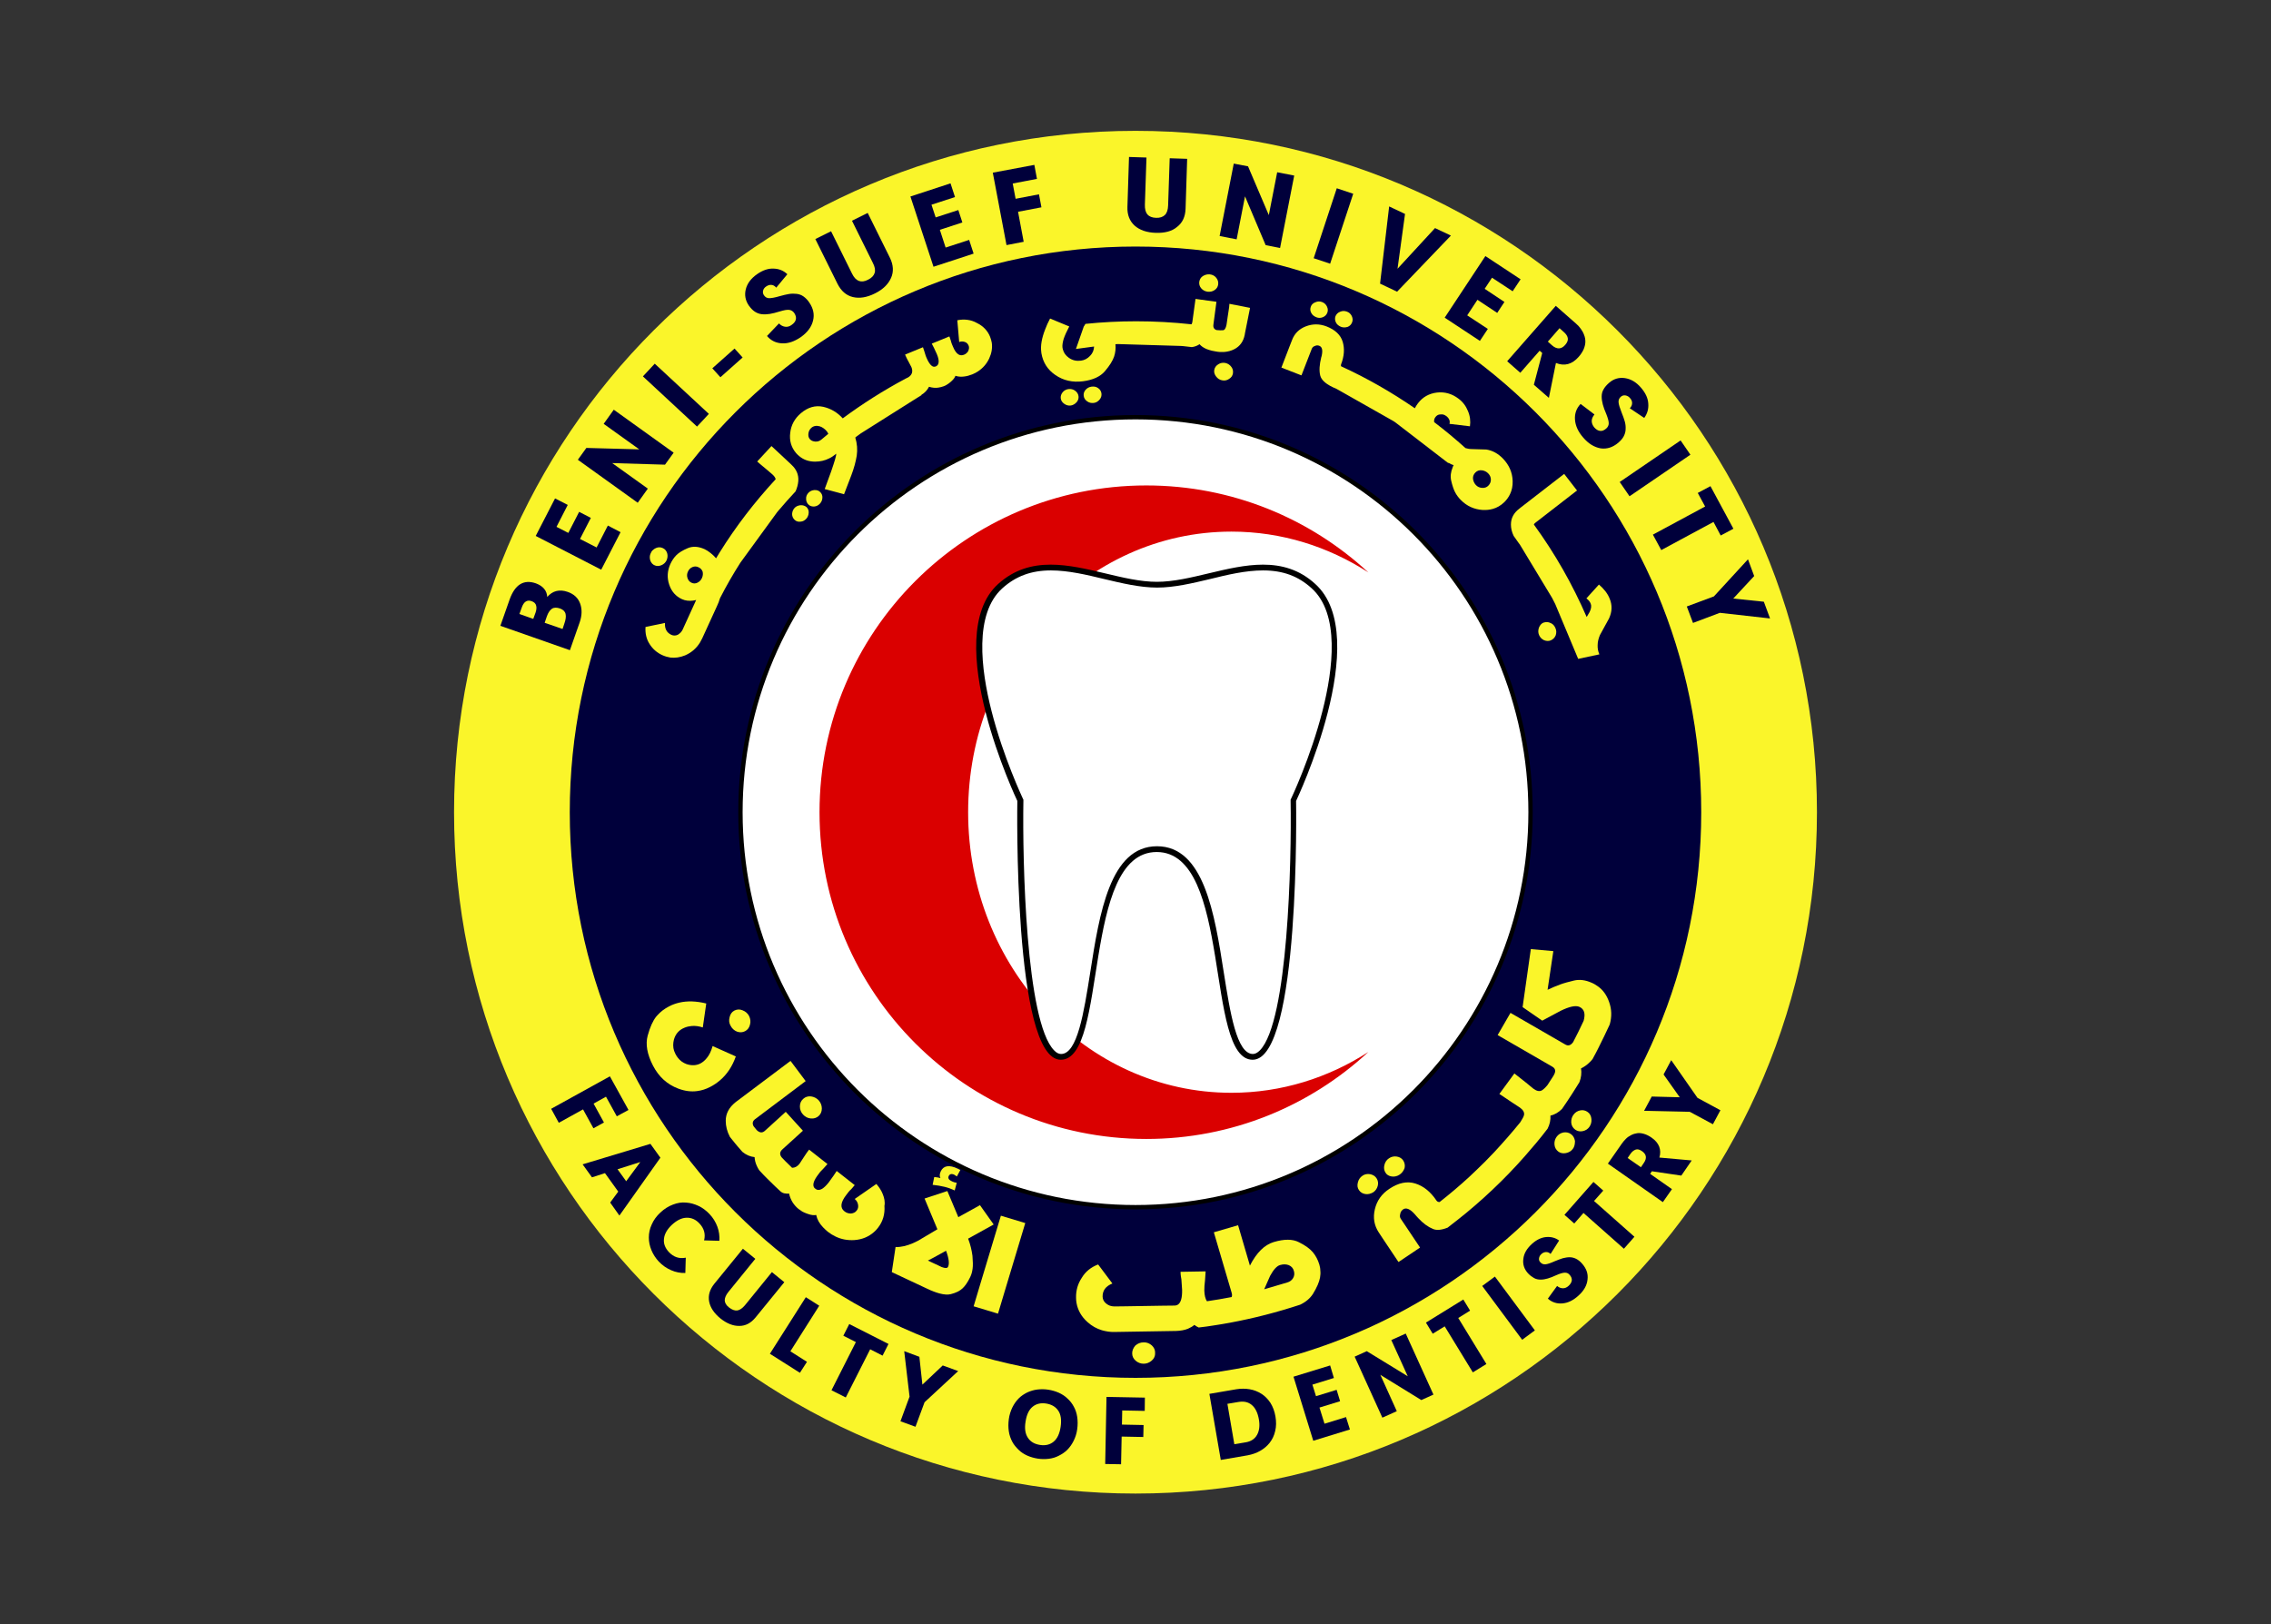 <?xml version="1.0" encoding="utf-8"?>
<!-- Generator: Adobe Illustrator 25.0.1, SVG Export Plug-In . SVG Version: 6.00 Build 0)  -->
<svg version="1.0" id="katman_1" xmlns="http://www.w3.org/2000/svg" xmlns:xlink="http://www.w3.org/1999/xlink" x="0px" y="0px"
	 viewBox="0 0 1574 1126" style="enable-background:new 0 0 1574 1126;" xml:space="preserve">
<rect x="0" y="0" width="1574" height="1126" fill="#333333" stroke="none"/>
<style type="text/css">
	.st0{fill:#FAF52A;}
	.st1{fill:#00003B;}
	.st2{fill:#FFFFFF;}
	.st3{fill:none;stroke:#000000;stroke-width:3;stroke-miterlimit:1;}
	.st4{fill:#DA0000;}
</style>
<g id="surface1">
	<path class="st0" d="M1259.3,563c0-260.9-211.5-472.3-472.3-472.3c-260.9,0-472.3,211.5-472.3,472.3s211.5,472.3,472.3,472.3
		C1047.9,1035.3,1259.3,823.9,1259.3,563"/>
	<path class="st1" d="M391.1,432.4c1-2.8,1.3-5,0.9-6.8c-0.4-1.8-1.7-3-3.8-3.8c-2.4-0.8-4.3-0.8-5.7,0.2s-2.6,2.7-3.5,5.3l-1.5,4.4
		l12.4,4.3L391.1,432.4z M361.6,421.2l-1.6,4.4l9.6,3.4l1.6-4.4c0.6-1.8,0.8-3.4,0.4-4.8c-0.3-1.4-1.4-2.5-3.2-3.1
		C365.3,415.6,363,417.1,361.6,421.2 M379.3,413.8c3.7-4.3,8.5-5.5,14.2-3.5c4.3,1.5,7.2,4.2,8.6,8.1c1.4,3.9,1.3,8.2-0.3,12.9
		l-6.8,19.4l-48.2-16.9l6.4-18.2c3.7-10.4,9.8-14.2,18.3-11.2C376.3,406.2,379,409.3,379.3,413.8"/>
	<path class="st1" d="M393.5,350l-7.8,15.2l8.2,4.2l7.5-14.6l8.1,4.2l-7.5,14.6l11.5,5.9l7.8-15.2l8.8,4.6l-13.4,26l-45.4-23.4
		l13.4-26"/>
	<path class="st1" d="M418.4,293.8l7-9.8l41.5,29.8l-6,8.3l-36.6-1.1l24.7,17.7l-7,9.8l-41.5-29.8l5.9-8.2l36.7,1"/>
	<path class="st1" d="M483.1,295.7l-37.5-34.8l8.2-8.8l37.5,34.8L483.1,295.7z"/>
	<path class="st1" d="M499.3,261.5l-5.6-6.2l15.4-13.7l5.6,6.2L499.3,261.5z"/>
	<path class="st1" d="M555,233.7c-4.4,3-8.7,4.5-12.9,4.3s-7.7-1.8-10.5-5.1l8.3-8.7c1.3,1.4,2.8,2.1,4.3,2.3
		c1.5,0.2,3.1-0.2,4.5-1.3c1.6-1.1,2.6-2.4,2.9-3.8c0.3-1.4-0.1-2.9-1.1-4.4c-0.9-1.3-2.1-2-3.5-2.2c-1.5-0.2-3.6,0.2-6.6,1.1
		c-2.6,0.8-4.9,1.4-6.8,1.7s-3.8,0.4-5.6,0.2c-1.8-0.2-3.4-0.8-4.9-1.8s-2.8-2.4-4.1-4.2c-2.4-3.5-3.1-7.3-2.1-11.3
		c1-4,3.6-7.5,7.9-10.5c3.9-2.7,7.7-4,11.4-3.8c3.7,0.1,6.9,1.4,9.5,3.9l-7.7,9.3c-1-1.2-2.2-1.9-3.4-1.9c-1.2-0.1-2.5,0.3-3.6,1.1
		c-1.1,0.7-1.8,1.7-2.1,2.8c-0.3,1.2-0.1,2.3,0.6,3.3c0.9,1.3,2.1,2,3.6,2c1.5,0,3.9-0.4,7.3-1.4c2.5-0.7,4.6-1.2,6.4-1.5
		c1.8-0.3,3.6-0.3,5.3-0.1c1.8,0.2,3.4,0.8,4.8,1.8c1.4,1,2.8,2.4,4,4.2c2.8,4.1,3.7,8.3,2.6,12.6
		C562.4,226.8,559.5,230.5,555,233.7"/>
	<path class="st1" d="M606.4,203.4c-5.6,2.8-10.7,3.6-15.3,2.5c-4.6-1.1-8.1-4.2-10.6-9.1l-15.4-31.1l10.9-5.4l14.5,29.3
		c1.3,2.7,2.9,4.4,4.7,5.1c1.8,0.7,4,0.5,6.4-0.8c2.5-1.2,4-2.8,4.6-4.7c0.6-1.9,0.2-4.2-1.2-6.9l-14.5-29.3l10.9-5.4l15.4,31.1
		c2.4,4.9,2.7,9.6,0.8,13.9S612.1,200.6,606.4,203.4"/>
	<path class="st1" d="M661.9,136.6l-16.3,5.3l2.9,8.8l15.7-5.1l2.8,8.6l-15.6,5.1l4,12.3l16.3-5.3l3.1,9.5l-27.8,9.1L631,136.2
		l27.8-9.1"/>
	<path class="st1" d="M718.7,124l-16.8,3.2l2,10.6l16.2-3.1l1.7,9l-16.2,3.1l3.9,20.8l-11.9,2.3l-9.5-50.2l28.8-5.4"/>
	<path class="st1" d="M801,161.4c-6.2-0.2-11.1-1.9-14.6-5c-3.5-3.2-5.2-7.5-5-13l1.1-34.6l12.1,0.4l-1.1,32.6
		c-0.1,3,0.5,5.3,1.7,6.8c1.3,1.5,3.3,2.3,6,2.4s4.8-0.6,6.2-2s2.1-3.6,2.2-6.6l1.1-32.7l12.1,0.4l-1.1,34.6
		c-0.2,5.5-2.1,9.7-5.9,12.6C812.3,160.3,807.3,161.6,801,161.4"/>
	<path class="st1" d="M885.2,119.4l11.8,2.3l-9.8,50.2l-10-2l-14.3-33.8l-5.8,29.8l-11.8-2.3l9.8-50.2l9.9,1.9l14.4,33.8"/>
	<path class="st1" d="M910.5,179l16-48.5l11.4,3.8l-16,48.5L910.5,179z"/>
	<path class="st1" d="M994.6,158.1l11,5.2l-37.3,38.9l-11.8-5.6l6.3-53.5l11,5.2l-5.2,38"/>
	<path class="st1" d="M1048.4,201.9l-14.3-9.4l-5.1,7.7l13.7,9.1l-5,7.6l-13.7-9.1l-7.1,10.8l14.3,9.4l-5.5,8.3l-24.4-16.1
		l28.2-42.7l24.4,16.1"/>
	<path class="st1" d="M1080.9,227.5l-8.1,9.3l2.8,2.5c3.4,3,6.5,2.9,9.2-0.2c1.5-1.7,2.1-3.3,1.8-4.8c-0.3-1.5-1.3-2.9-2.8-4.2
		L1080.9,227.5z M1063.1,266.7l5.8-22l-1.8-1.6l-13.4,15.3l-9.1-8l33.7-38.4l14,12.3c1.3,1.1,2.4,2.3,3.3,3.6
		c0.9,1.2,1.7,2.6,2.3,4.2c0.6,1.5,0.9,3.1,0.9,4.7c0,1.6-0.4,3.3-1.1,5.1c-0.8,1.8-1.9,3.6-3.5,5.4c-4.6,5.3-9.9,6.7-15.8,4.3
		l-4.9,24.2"/>
	<path class="st1" d="M1097.3,303.3c-3.5-4-5.4-8.2-5.7-12.4c-0.3-4.2,1-7.9,3.9-10.9l9.6,7.3c-1.2,1.5-1.9,3-1.9,4.5
		c0,1.5,0.6,3,1.7,4.4c1.3,1.5,2.6,2.3,4.1,2.5c1.4,0.2,2.8-0.4,4.2-1.6c1.2-1,1.8-2.3,1.8-3.7c0-1.5-0.6-3.6-1.7-6.4
		c-1.1-2.5-1.9-4.7-2.4-6.6c-0.5-1.9-0.8-3.7-0.8-5.5c0-1.8,0.4-3.5,1.3-5c0.8-1.5,2.1-3,3.8-4.5c3.2-2.8,6.9-3.9,11-3.3
		c4.1,0.6,7.9,2.8,11.2,6.7c3.1,3.6,4.8,7.2,5,11c0.3,3.7-0.7,7-2.8,9.9l-10-6.7c1.1-1.1,1.6-2.3,1.6-3.6s-0.5-2.4-1.5-3.5
		c-0.8-1-1.9-1.6-3.1-1.8c-1.2-0.2-2.3,0.1-3.2,0.9c-1.2,1-1.7,2.3-1.6,3.8s0.8,3.8,2.1,7.1c1,2.4,1.7,4.5,2.2,6.2
		c0.5,1.8,0.7,3.5,0.6,5.3c0,1.8-0.5,3.4-1.3,5s-2.1,3-3.8,4.5c-3.8,3.2-7.8,4.5-12.2,3.9C1104.9,310,1100.9,307.5,1097.3,303.3"/>
	<path class="st1" d="M1122.6,334.1l42.2-28.8l6.8,9.9l-42.2,28.8L1122.6,334.1z"/>
	<path class="st1" d="M1201.4,366.5l-8.8,4.7l-5-9.4l-36.2,19.5l-5.8-10.7l36.2-19.5l-5.1-9.4l8.8-4.7"/>
	<path class="st1" d="M1226.8,428.7l-34.8-3.9l-18.6,7l-4.3-11.4l18.8-7l23.6-25.7l4.3,11.6l-14.5,15.6l21.2,2.2"/>
	<path class="st1" d="M427.5,773.8l-7.5-13.6l-8.6,4.8l7.2,13.1l-7.3,4l-7.2-13.1l-16.8,9.3l-5.3-9.7l40.7-22.5l12.9,23.3"/>
	<path class="st1" d="M428,810.5l6,8.3l9.8-13.3L428,810.5z M422.9,833.6l5.6-7.6l-9.2-12.8l-9,2.9l-6.5-9l47-14.2l6.9,9.6
		l-28.4,40.1"/>
	<path class="st1" d="M456.6,874.5c-2.2-2.4-3.9-5-5.1-7.9c-1.2-2.9-1.8-5.8-1.8-8.8c0-3,0.6-6,2-9c1.3-3,3.3-5.8,6-8.3
		c2.7-2.5,5.5-4.3,8.7-5.5c3.1-1.2,6.1-1.7,9.1-1.4c3,0.2,5.8,1,8.6,2.3s5.3,3.2,7.6,5.6c2.5,2.6,4.3,5.6,5.5,8.8
		c1.2,3.2,1.6,6.5,1.4,9.8l-10.6-0.3c1.1-4.4,0-8.3-3.2-11.7c-2.6-2.8-5.6-4.1-9-4c-3.4,0.1-6.7,1.8-10.1,4.9
		c-3.3,3.1-5.2,6.4-5.5,9.7c-0.4,3.4,0.8,6.4,3.4,9.2c3.3,3.5,7.2,4.8,11.7,3.9l-0.3,10.6c-3.4,0.1-6.6-0.5-9.8-1.9
		C461.9,879.1,459.1,877.1,456.6,874.5"/>
	<path class="st1" d="M499.3,913.9c-4.4-3.6-7-7.5-7.8-11.7c-0.8-4.2,0.4-8.3,3.5-12.2l19.9-24.4l8.6,7l-18.7,23
		c-1.7,2.1-2.5,4.1-2.5,5.8c0.1,1.8,1.1,3.5,3.1,5s3.8,2.2,5.6,2c1.8-0.3,3.5-1.5,5.3-3.6l18.7-23l8.6,7l-19.9,24.4
		c-3.2,3.9-6.9,5.9-11.2,5.9C508.1,919.2,503.7,917.4,499.3,913.9"/>
	<path class="st1" d="M547.8,936.7l11.5,7.3l-4.9,7.6l-20.8-13.2l24.9-39.2l9.3,5.9"/>
	<path class="st1" d="M615.8,931.6l-4.1,8.1l-8.6-4.4l-16.9,33.4l-9.9-5l16.9-33.4l-8.7-4.4l4.1-8.1"/>
	<path class="st1" d="M664.1,950.4l-23.3,21.6l-6.3,17l-10.4-3.8l6.3-17.1l-3.7-31.5l10.5,3.9l2.1,19.3l14.1-13.3"/>
	<path class="st1" d="M712.4,996.6c1.8,2.8,4.6,4.4,8.4,5c3.8,0.6,7-0.2,9.5-2.3c2.5-2.1,4.1-5.5,4.8-10.2c0.7-4.8,0.2-8.5-1.6-11.2
		c-1.8-2.7-4.6-4.4-8.4-5c-3.8-0.6-7,0.2-9.5,2.3s-4.1,5.5-4.8,10.3C710,990.2,710.6,993.9,712.4,996.6 M726.9,1011.2
		c-2.5,0.3-5,0.3-7.6-0.1c-2.6-0.4-5-1.1-7.3-2.1c-2.2-1-4.3-2.3-6-4s-3.3-3.5-4.4-5.6s-2-4.5-2.4-7.2s-0.4-5.5,0-8.5
		c0.4-3,1.3-5.7,2.5-8.2c1.2-2.4,2.7-4.5,4.4-6.2c1.7-1.7,3.7-3,5.9-4.1c2.2-1,4.5-1.7,6.9-2c2.4-0.3,5-0.3,7.6,0.1
		c2.6,0.4,5,1.1,7.3,2.1c2.2,1,4.3,2.3,6,4c1.8,1.6,3.3,3.5,4.4,5.6c1.2,2.1,2,4.5,2.4,7.2s0.4,5.5,0,8.5c-0.4,3-1.3,5.7-2.5,8.1
		c-1.2,2.4-2.7,4.5-4.4,6.2c-1.7,1.7-3.7,3-5.9,4.1C731.7,1010.2,729.4,1010.9,726.9,1011.2"/>
	<path class="st1" d="M793.4,978l-15.6-0.3l-0.2,9.8l15,0.3l-0.2,8.3l-15-0.3l-0.4,19.2l-11-0.2l0.9-46.5l26.6,0.5"/>
	<path class="st1" d="M863.3,999.8c3.7-0.6,6.3-2.3,7.9-5.1c1.6-2.8,2.1-6.4,1.3-10.9c-0.8-4.5-2.4-7.8-4.9-9.9s-5.5-2.7-9.2-2.1
		l-7.7,1.3l4.8,28L863.3,999.8z M856.9,963c3.2-0.5,6.2-0.5,9.2,0c3,0.5,5.7,1.6,8.1,3.1c2.4,1.5,4.5,3.6,6.3,6.3
		c1.7,2.7,2.9,5.9,3.5,9.5c0.6,3.6,0.6,6.9-0.2,10.1c-0.7,3.1-2,5.8-3.8,8.1c-1.8,2.3-4,4.1-6.6,5.6c-2.6,1.5-5.5,2.5-8.7,3.1
		l-18.6,3.2l-7.9-45.8"/>
	<path class="st1" d="M924.5,955.2l-14.9,4.6l2.5,8l14.3-4.4l2.4,7.9l-14.3,4.4l3.5,11.2l14.9-4.6l2.7,8.6l-25.4,7.8l-13.7-44.4
		l25.4-7.8"/>
	<path class="st1" d="M964.3,928.9l10-4.5l19.2,42.3l-8.4,3.8L956.7,953l11.4,25.2l-10,4.5l-19.2-42.3l8.4-3.8l28.4,17.4"/>
	<path class="st1" d="M1014.2,900.8l4.7,7.7l-8.2,5.1l19.5,31.9l-9.4,5.8l-19.5-31.9l-8.3,5.1l-4.7-7.7"/>
	<path class="st1" d="M1055,928.7l-27.7-37.3l8.8-6.5l27.7,37.3L1055,928.7z"/>
	<path class="st1" d="M1094,898.1c-3.6,3.3-7.3,5.1-11.2,5.4c-3.8,0.3-7.2-0.8-10-3.3l6.4-8.8c1.3,1.1,2.7,1.6,4.1,1.6
		c1.4,0,2.7-0.6,3.9-1.7c1.3-1.2,2-2.4,2.2-3.8c0.1-1.3-0.4-2.6-1.5-3.8c-0.9-1.1-2.1-1.6-3.4-1.5c-1.3,0-3.3,0.6-5.8,1.7
		c-2.3,1.1-4.3,1.8-5.9,2.3c-1.7,0.5-3.3,0.8-5,0.8c-1.6,0-3.2-0.3-4.6-1.1s-2.8-1.8-4.2-3.3c-2.6-2.9-3.7-6.2-3.2-9.9
		c0.4-3.8,2.4-7.2,5.9-10.4c3.2-2.9,6.5-4.5,9.9-4.8c3.4-0.3,6.4,0.5,9,2.4l-5.9,9.3c-1.1-1-2.2-1.4-3.3-1.3s-2.2,0.5-3.1,1.4
		c-0.9,0.8-1.4,1.7-1.6,2.8c-0.2,1.1,0.1,2.1,0.9,2.9c1,1.1,2.1,1.5,3.5,1.4c1.4-0.1,3.5-0.8,6.4-2.1c2.2-0.9,4-1.6,5.6-2.1
		c1.6-0.4,3.2-0.7,4.8-0.7s3.1,0.4,4.5,1.1c1.4,0.7,2.8,1.8,4.1,3.3c3,3.4,4.3,7,3.8,11C1099.9,891,1097.8,894.7,1094,898.1"/>
	<path class="st1" d="M1104.4,819.3l6.8,6l-6.4,7.2l28,24.8l-7.3,8.3l-28-24.8l-6.4,7.3l-6.8-6"/>
	<path class="st1" d="M1128.1,802.7l9.2,6.4l1.9-2.8c2.4-3.4,2-6.1-1.1-8.3c-1.7-1.2-3.2-1.6-4.5-1.1c-1.3,0.5-2.5,1.4-3.6,3
		L1128.1,802.7z M1165.3,814.9l-20.4-3l-1.2,1.8l15.1,10.6l-6.3,9l-38.1-26.7l9.7-13.9c0.9-1.3,1.9-2.4,2.9-3.4c1-1,2.2-1.8,3.6-2.5
		s2.7-1.1,4.2-1.3c1.4-0.2,3,0,4.7,0.5c1.7,0.5,3.5,1.4,5.2,2.6c5.2,3.6,7,8.3,5.4,13.8l22.4,2"/>
	<path class="st1" d="M1158.3,734.9l18.2,26.1l15.9,8.6l-5.2,9.7l-16-8.6l-31.7-0.7l5.3-9.9l19.4,0.5l-11.2-15.8"/>
	<path class="st1" d="M1179.1,563c0-216.6-175.6-392.1-392.1-392.1S394.9,346.4,394.9,563S570.4,955.1,787,955.1
		S1179.1,779.6,1179.1,563"/>
	<path class="st2" d="M1060.8,563c0-151.2-122.6-273.8-273.8-273.8c-151.2,0-273.8,122.6-273.8,273.8S635.8,836.8,787,836.8
		C938.2,836.8,1060.8,714.2,1060.8,563"/>
	<path class="st3" d="M1060.8,563c0-151.2-122.6-273.8-273.8-273.8c-151.2,0-273.8,122.6-273.8,273.8S635.8,836.8,787,836.8
		C938.2,836.8,1060.8,714.2,1060.8,563z"/>
	<path class="st4" d="M853.5,757.5C752.7,757.5,671,670.4,671,563c0-107.4,81.7-194.5,182.5-194.5c34.8,0,67.2,10.4,94.9,28.3
		c-40.4-37.4-94.5-60.3-153.9-60.3C669.4,336.5,568,437.9,568,563c0,125.1,101.4,226.5,226.5,226.5c59.4,0,113.5-22.9,153.9-60.3
		C920.7,747.1,888.2,757.5,853.5,757.5"/>
	<path class="st2" d="M868.3,732.6c-13,0-17.5-28.2-22.2-58.1c-6.3-40.2-13.5-85.9-44.4-85.9c-30.9,0-38,45.6-44.4,85.9
		c-4.7,29.9-9.1,58.1-22.2,58.1c-2.2,0-4.2-1-6.3-3.1c-24.2-24.6-21.9-172.8-21.9-174.3l0-0.5l-0.2-0.4
		c-0.5-1.1-53-112.6-13.8-148.1c9.7-8.8,20.8-12.9,35-12.9c12.2,0,25,3.1,37.5,6c12.1,2.9,24.6,5.9,36.1,5.9s24-3,36.1-5.9
		c12.4-3,25.3-6,37.5-6c14.2,0,25.3,4.1,35,12.9c39.2,35.5-13.2,147-13.8,148.1l-0.2,0.4l0,0.5c0,1.5,2.3,149.8-21.9,174.3
		C872.5,731.6,870.5,732.6,868.3,732.6"/>
	<path d="M875.4,391.4c-24.4,0-50.6,11.9-73.6,11.9s-49.1-11.9-73.6-11.9c-12.9,0-25.2,3.3-36.4,13.4
		c-40.8,36.9,13.3,150.4,13.3,150.4s-3.1,179.4,30.1,179.4s14.1-144,66.5-144s33.3,144,66.5,144c33.2,0,30.1-179.4,30.1-179.4
		s54.1-113.5,13.3-150.4C900.6,394.7,888.2,391.4,875.4,391.4 M875.4,395.4c13.7,0,24.4,3.9,33.7,12.4c19.6,17.7,14.9,56,7.5,85
		c-8.2,32.2-21.6,60.5-21.7,60.7l-0.4,0.8l0,0.9c0.7,41.3-1.7,153-21.3,172.9c-1.6,1.6-3.2,2.5-4.8,2.5c-11.3,0-15.8-28.7-20.2-56.4
		c-6.4-41-13.8-87.6-46.3-87.6s-39.9,46.5-46.3,87.6c-4.4,27.8-8.9,56.4-20.2,56.4c-1.6,0-3.2-0.8-4.8-2.5
		c-19.6-19.9-22-131.6-21.3-172.9l0-0.9l-0.4-0.8c-0.1-0.3-13.5-28.5-21.7-60.7c-7.4-29-12.1-67.3,7.5-85c9.3-8.4,20-12.4,33.7-12.4
		c11.9,0,24.7,3,37,6c12.2,2.9,24.8,5.9,36.6,5.9s24.4-3,36.6-5.9C850.7,398.4,863.4,395.4,875.4,395.4"/>
	<path class="st0" d="M510.8,715.1c2,0.7,3.8,0.6,5.6-0.3c1.7-0.9,2.9-2.4,3.4-4.5c0.6-2.1,0.3-4.1-0.6-6c-1-1.9-2.5-3.2-4.6-4
		c-1.9-0.8-3.8-0.7-5.6,0.2c-1.7,0.9-2.8,2.4-3.3,4.5c-0.6,2.2-0.4,4.1,0.6,5.9C507.3,712.9,508.8,714.3,510.8,715.1"/>
	<path class="st0" d="M493.9,725.1c-1,3.5-2.3,6.3-4.1,8.4c-1.3,1.6-2.7,2.8-4.4,3.7c-2.8,1.4-6,1.6-9.6,0.4c-2.4-0.9-4.4-2.3-6-4.4
		c-0.6-0.7-1.1-1.6-1.6-2.5c-0.4-0.8-0.7-1.5-1-2.3c-0.8-2.5-0.8-5.1-0.1-7.8c1-3.5,3-6,6-7.6c1.6-0.8,3.2-1.4,5-1.6
		c0.5-0.1,0.9-0.1,1.4-0.2c2.3-0.2,4.8,0.1,7.6,1l2.4-16.6c-6.9-1.7-13.1-1.9-18.7-0.6c-2.5,0.6-4.8,1.4-7.1,2.6
		c-3.2,1.7-5.9,3.7-8.1,6.2c-0.3,0.3-0.5,0.6-0.8,0.9c-2.3,2.9-4.3,7.3-5.9,13.2s-0.4,12.9,3.7,20.8c4,7.7,9.8,13,17.5,15.9
		c4.5,1.7,8.9,2.3,13.2,1.7c3-0.4,5.9-1.3,8.8-2.8c2.6-1.3,4.9-2.9,7-4.7c4.9-4.2,8.5-9.7,10.9-16.5"/>
	<path class="st0" d="M554.4,767c0,2.1,0.7,4,2.2,5.6c1.5,1.6,3.2,2.5,5.4,2.7c2.1,0.2,3.9-0.4,5.4-1.7c1.4-1.3,2.2-3,2.2-5.2
		c0-2.1-0.7-4-2.2-5.7c-1.4-1.5-3.2-2.4-5.3-2.7c-2.1-0.2-3.9,0.3-5.4,1.7C555.1,763.1,554.4,764.9,554.4,767"/>
	<path class="st0" d="M611.9,827.9c-1-2.6-2.5-4.9-4.5-7.2l-15,10.4c1.2,1,2,2.3,2.3,3.9c0.3,1.6,0,3.1-1,4.2
		c-0.9,1.2-2.2,1.8-3.9,2c-1.7,0-3.3-0.5-4.6-1.6c-3.1-2.4-2.6-6.3,1.5-11.5c0.4-0.6,0.9-1.1,1.3-1.7c0.4-0.6,1.1-1.3,2-2.1l2.4-2.8
		l-12.5-9.8l-2.2,3.3l-3.3,4.6c-3.6,4.6-6.6,6.2-8.9,4.7c-0.3-0.3-0.7-0.6-1-0.8c-1.6-1.9-0.7-5.1,2.8-9.6c0.5-0.6,0.9-1.1,1.2-1.6
		c0.3-0.4,1.2-1.3,2.5-2.6l2.5-2.8l-12.7-10c-0.4,0.5-0.9,1.2-1.6,2.1c-0.6,0.8-1.3,1.9-2,3l-3,4.6c-1.5,2-3.3,2.9-5.2,2.9
		c-1.5-1.4-3-2.9-4.5-4.4c-0.9-0.9-1.8-1.9-2.7-2.8c-1.6-2-1.4-3.9,0.5-5.6l14.2-12.9l-11.9-13.1l-14.4,13.1
		c-1.8,1.7-3.7,1.5-5.7-0.4c-0.7-0.9-1.5-1.8-2.2-2.7c-1-1.9-0.7-3.5,0.9-4.8l35.2-26.5l-10.5-14l-37.8,28.4
		c-0.2,0.1-0.3,0.3-0.5,0.4c-4.3,3.5-6.6,7.7-6.6,12.7c0,3.7,0.9,7.4,2.9,11.2c1.1,1.4,2.2,2.7,3.3,4.1c0.7,0.8,1.4,1.6,2,2.4
		c1.1,1.3,2.2,2.6,3.4,3.9c2.6,2.1,5.4,3.3,8.4,3.6c0.1,2,0.6,4.1,1.6,6.2c0.4,1,1,1.9,1.6,2.9c1,1.1,2,2.1,3,3.2
		c1.5,1.5,3,3.1,4.6,4.6c2.3,2.3,4.7,4.6,7.1,6.8c0.8,0.7,1.7,1.2,2.7,1.4c1.1,0.2,2.2,0.3,3.3,0.2c0.5,2.3,1.4,4.4,2.6,6.3
		c1.1,1.6,2.4,3.1,3.9,4.3c0.8,0.6,1.7,1.2,2.6,1.8c0.4,0.2,0.9,0.4,1.4,0.7c0.8,0.4,1.8,0.7,2.9,1.1c2,0.7,3.8,0.9,5.4,0.6
		c0.6,3,2.2,5.9,4.7,8.5c1,1,2.1,2.1,3.3,3.1c1.8,1.4,3.6,2.5,5.5,3.4c4,1.9,8.3,2.7,13,2.4c5.4-0.4,9.9-2.3,13.6-5.6
		c1-0.9,1.9-1.8,2.7-2.9c3.4-4.3,4.9-9.4,4.5-15.2C613.5,833.2,612.9,830.4,611.9,827.9"/>
	<path class="st0" d="M650.6,877.3l-7.5-3.5c0.8-0.3,5-2.6,12.6-6.8c2,5.3,2.4,9,1.4,11.1c-0.5,1.1-2,1.1-4.4,0.2
		C652,878,651.3,877.7,650.6,877.3 M671,858.6l17.7-9.8l-9.5-13.4l-15,8.3l-7.6-18.1l-15.8,5.2l8.9,21.3l-13.5,8
		c-4.6,2.4-8.8,3.8-12.5,4.2c-1,0.1-2,0.2-3,0.1l-2.5,16.7l-0.1,0.7l24.7,11.6c3.1,1.5,5.9,2.5,8.4,3.2c3.1,0.8,5.7,1,7.7,0.5
		c3.6-0.9,6.3-2.2,8.3-4.1c1.8-1.7,3.4-4.1,4.9-7.1c0.1-0.3,0.3-0.5,0.4-0.8c0.8-1.6,1.3-3.5,1.6-5.7s0.2-5.1-0.1-8.9
		C673.5,866.7,672.6,862.8,671,858.6"/>
	<path class="st0" d="M661.7,825.2l1.4-5.3c-0.7-0.1-1.3-0.3-1.8-0.4c-0.5-0.2-0.9-0.4-1.5-0.6c-2.2-1-2.9-2.2-2.3-3.6
		c0.7-1.5,2-1.9,3.9-1c0.4,0.2,0.9,0.6,1.8,1.2l2.4-4.5l-1.8-0.9c-5.9-2.8-9.9-2.2-11.8,1.9c-0.8,1.8-0.9,3.3-0.2,4.6
		c-1-0.2-1.6-0.4-1.8-0.4c-0.3,0-1.1-0.2-2.5-0.3l-1.1,5.4c3,0.3,5.8,0.8,8.3,1.4S659.6,824.2,661.7,825.2"/>
	<path class="st0" d="M679.9,888.5l-5,16.7l-0.1,0.3l16.9,5.1l0.1-0.3l5-16.7l13.8-45.8l-16.9-5.1"/>
	<path class="st0" d="M798.3,932.6c-1.6-1.4-3.5-2.2-5.7-2.1c-2.2,0-4.1,0.8-5.7,2.2c-1.5,1.7-2.2,3.5-2.2,5.4c0,2,0.8,3.7,2.4,5.1
		c1.6,1.4,3.5,2.1,5.6,2.1c2.1,0,4-0.8,5.6-2.2s2.4-3.2,2.3-5.2C800.7,935.8,799.8,934,798.3,932.6"/>
	<path class="st0" d="M880.3,884.4c2.4-4.4,4.7-6.9,6.9-7.5c2.3-0.7,4.3-0.6,6.1,0.1c1.8,0.8,3,2.1,3.5,4.1c0.5,1.8,0.3,3.4-0.6,4.9
		c-0.9,1.5-2.3,2.5-4.1,3l-15.9,4.7L880.3,884.4z M914.4,876.5c-1-3.3-2.5-6.1-4.5-8.5c-2-2.4-5.2-4.7-9.6-6.9
		c-4.4-2.3-10.3-2.3-17.6-0.1c-6.3,1.9-11.8,7.3-16.4,16.3l-8.2-28l-16.8,4.9l12.3,41.8c0.4,1.3,0.4,2.3,0,3.1
		c-5.7,1.1-11.4,2.1-17.1,2.9c-1.1-1.7-1.7-4.1-1.8-7.4c0-1.9,0.1-4.3,0.5-7.3l0.4-6l-17.4,0.3c0,0.4,0,1,0.1,1.8
		c0.1,0.8,0.2,2,0.5,3.4l0.5,7.3c0.1,5.6-0.9,9-3,10.3c-0.6,0.4-1.4,0.6-2.2,0.6l-8.9,0.1l-24.6,0.4l-8.3,0.1c-1,0-2-0.2-3-0.5
		c-0.9-0.3-1.7-0.8-2.5-1.4c-1.7-1.3-2.5-2.9-2.6-4.8c-0.1-4.3,2.2-7.4,6.8-9.2l-9.9-13.2c-5,1.9-8.8,5-11.3,9.2
		c-2.8,4.2-4.1,8.8-4,13.8c0,1.2,0.1,2.4,0.3,3.6c0.9,5.1,3.4,9.6,7.7,13.4c3,2.7,6.3,4.5,9.9,5.6c2.8,0.8,5.7,1.3,8.8,1.2l42.6-0.7
		c3.2-0.1,6-0.6,8.4-1.6c1.6-0.7,3-1.5,4.3-2.6c0.9,0.7,1.9,1.3,3,1.8c3.6-0.4,7.3-0.9,10.9-1.5c3.6-0.5,7.2-1.2,10.7-1.8
		c16.7-3.1,32.9-7.3,48.7-12.5c4-1.9,6.9-4.4,8.9-7.5c2.7-4.4,4.3-8.1,4.9-11.3c0.3-1.6,0.4-3.3,0.2-4.9
		C915.1,879.3,914.8,877.9,914.4,876.5"/>
	<path class="st0" d="M954.9,822c0.5-1.9,0.2-3.6-0.8-5.2c-1-1.6-2.6-2.5-4.5-2.9c-2-0.3-3.7,0-5.3,1.1c-1.6,1.1-2.7,2.6-3.2,4.7
		c-0.5,2-0.3,3.8,0.8,5.3c1,1.5,2.5,2.4,4.4,2.7s3.8-0.2,5.6-1.3C953.4,825.3,954.4,823.9,954.9,822"/>
	<path class="st0" d="M964.5,815.5c1.9,0.3,3.8-0.1,5.6-1.3c1.6-1.1,2.7-2.6,3.4-4.5c0.4-1.9,0.1-3.6-0.9-5.2
		c-1-1.6-2.6-2.5-4.5-2.8c-2-0.3-3.8,0.1-5.4,1.2c-1.7,1.1-2.7,2.7-3.2,4.7c-0.5,2-0.2,3.8,0.8,5.3
		C961.1,814.3,962.6,815.2,964.5,815.5"/>
	<path class="st0" d="M1088.9,786.2c-1.6-1.2-3.4-1.5-5.3-1.2c-2,0.4-3.6,1.4-4.8,3.1c-1.1,1.6-1.6,3.4-1.4,5.4s1.1,3.6,2.7,4.8
		c1.4,1,3.1,1.4,5.2,1c2-0.4,3.6-1.3,4.8-2.9c1.1-1.4,1.5-3.3,1.5-5.5C1091.2,788.8,1090.4,787.3,1088.9,786.2"/>
	<path class="st0" d="M1100.5,770.9c-1.6-1.2-3.4-1.6-5.3-1.2c-1.9,0.4-3.5,1.4-4.7,3.1c-1.1,1.5-1.6,3.3-1.5,5.4
		c0.2,2,1.1,3.6,2.7,4.8c1.5,1.1,3.3,1.5,5.2,1.1c2-0.4,3.6-1.4,4.7-3c1.1-1.6,1.6-3.4,1.4-5.4C1102.8,773.6,1102,772,1100.5,770.9"
		/>
	<path class="st0" d="M1115.2,694.4c-1.6-4.5-4.1-8.1-7.6-10.6c-1.4-1-2.8-1.9-4.5-2.6c-4.3-1.9-8.4-2.4-12.2-1.5s-7.1,1.8-9.8,2.8
		c-2.7,1-5.5,2.2-8.5,3.6l4-26.8l-15.6-1.4l-5.7,40.2l13.6,9.4l12.7-6.8c6.1-3,10.4-3.9,13-2.8c3.4,1.5,4.4,4.7,3,9.7
		c-2.3,5-4.8,10-7.3,14.8c-1.6,2.2-3.3,2.8-5.3,1.7l-38.1-22l-8.9,15.4l37.9,21.9c1.4,0.8,2.1,1.9,2,3.3c-0.1,0.8-0.5,1.8-1.2,3
		c-1.4,2.2-2.8,4.4-4.2,6.5c-1.6,1.9-2.9,3.1-4,3.7c-1.6,0.8-3.5,0.4-5.8-1.3l-5.1-4.2l-8-6.3l-10.4,14.2c0.8,0.6,2.2,1.5,4.2,2.8
		c2,1.3,3.5,2.3,4.6,3.1l5.5,3.6c2.2,1.6,3.1,3.3,2.8,5c-0.2,1.1-1.1,2.8-2.6,5.1c-5.8,7.2-11.9,14.1-18.2,20.9
		c-2.1,2.2-4.3,4.4-6.4,6.6c-3.5,3.5-7.2,7-10.8,10.4c-6.6,6.1-13.5,11.9-20.5,17.4c-1,0.1-1.7-0.3-2.2-1c-4.1-6.1-8.9-10-14.6-11.8
		c-5.7-1.8-11.7-0.6-18.1,3.7c-5.3,3.5-8.6,8.2-10,14.1c-1.4,5.9-0.5,11.2,2.7,16.1l3.5,5.3l9.7,14.5l0.5,0.7l14.9-10l-0.1-0.2
		l-9.7-14.5l-3.5-5.2c-0.7-1-0.8-2.1-0.4-3.5c0.2-1.3,0.9-2.3,2-3.1c2.1-1.4,4.8-0.3,8.1,3.4c0.8,0.9,1.5,1.8,2.3,2.6
		c3.4,3.7,6.9,6.2,10.3,7.6c2.6,1.1,6,0.7,10.1-0.9c2.5-1.9,4.9-3.8,7.3-5.7c1.9-1.5,3.8-3,5.6-4.5c16.7-13.8,32.2-29.1,46.1-45.7
		c0.8-0.9,1.6-1.9,2.4-2.8c2.7-3.2,5.3-6.5,7.9-9.9c1.5-2.9,2.2-6,2-9.1c2.9-0.6,5.6-2.2,8-4.6c2.3-3.3,4.5-6.6,6.7-10
		c0.6-1,1.3-2,1.9-3c1.2-1.8,2.3-3.7,3.5-5.6c1.2-3.1,1.6-6.3,1.1-9.5c2.1-1,4.1-2.4,5.8-4.1c0.8-0.7,1.5-1.5,2.2-2.4
		c0.7-1.3,1.4-2.6,2.1-3.9c0.6-1.2,1.2-2.4,1.8-3.5c2.8-5.5,5.4-11,8-16.6C1117.2,704.7,1117.1,699.6,1115.2,694.4"/>
	<path class="st0" d="M453.8,391.9c1.4,0.6,2.9,0.6,4.6-0.1c1.7-0.7,2.9-1.9,3.6-3.4c0.7-1.6,0.9-3.2,0.4-5
		c-0.6-1.7-1.6-2.9-3.1-3.5c-1.5-0.7-3.1-0.7-4.7,0c-0.9,0.4-1.6,0.9-2.2,1.5c-0.6,0.5-1,1.2-1.4,2.1c-0.8,1.6-0.8,3.3-0.3,5
		C451.3,390.1,452.3,391.3,453.8,391.9"/>
	<path class="st0" d="M564.5,339.7c-1.7,0.1-3,0.7-4.2,1.9c-1.1,1.2-1.7,2.6-1.6,4.2c0,1.6,0.6,3,1.7,4c1,1,2.4,1.4,3.9,1.3
		s2.9-0.8,4-2c1.1-1.2,1.6-2.5,1.7-4.1c0.1-1.6-0.5-2.9-1.5-3.9C567.5,340.1,566.2,339.6,564.5,339.7"/>
	<path class="st0" d="M554.8,350.2c-1.7,0.2-3.1,0.8-4.1,1.9c-1.1,1.2-1.6,2.6-1.7,4.2c0,1.6,0.6,3,1.8,4.1c1.1,1,2.4,1.4,4,1.2
		c1.6-0.1,2.9-0.8,4-2c1.1-1.2,1.6-2.6,1.7-4.2s-0.5-2.9-1.5-3.9C557.9,350.6,556.5,350.1,554.8,350.2"/>
	<path class="st0" d="M569.3,304.7c-1.2,1-2.6,1.5-4.2,1.4c-0.2,0-0.4-0.1-0.7-0.1c-1.3-0.2-2.3-0.7-3.1-1.6c-0.9-1-1.2-2.3-1-3.9
		c0.2-1.6,0.9-2.9,2-3.9c1.6-1.4,3.5-1.7,5.8-1.1c1,0.3,1.9,0.8,2.6,1.3c0.8,0.5,1.5,1.2,2.2,2c0,0,0,0.1,0.1,0.1
		c0.3,0.4,0.7,1,1.1,1.8L569.3,304.7z M686.2,233.4c-1.7-4.2-4.8-7.4-9.1-9.5c-2.1-1.2-4.3-1.9-6.6-2.2c-2.3-0.3-4.6-0.2-7,0.3
		l1.3,15.1c1.2-0.5,2.5-0.5,3.8-0.1s2.2,1.3,2.7,2.5c0.5,1.1,0.4,2.4-0.2,3.7c0,0,0,0,0,0.1c-0.7,1.2-1.7,2.1-3,2.6
		c-1.3,0.5-2.5,0.5-3.6-0.1c-1.5-0.8-2.9-2.7-4.1-5.7c-0.2-0.5-0.4-1.1-0.7-1.7c-0.2-0.6-0.5-1.3-0.7-2.3l-1-2.9l-12.2,5l1.5,2.9
		l2,4.3c1.1,2.6,1.5,4.7,1.2,6.1c-0.2,1.2-0.8,2-1.9,2.5c-1,0.4-1.9,0.3-2.8-0.4c-1.2-0.9-2.4-2.7-3.6-5.5c-0.2-0.6-0.5-1.1-0.6-1.5
		s-0.5-1.4-0.9-2.9l-1-3l-12.4,5.1c0.2,0.5,0.5,1.2,0.9,2c0.4,0.8,0.8,1.7,1.4,2.7l2.1,4c1.2,3,0.5,5.3-2.1,7
		c-0.6,0.3-1.2,0.6-1.8,0.9c-0.1,0-0.2,0.1-0.2,0.1l0,0c-15.2,8.1-29.7,17.3-43.5,27.5c-3.8-4.2-8.3-6.8-13.5-8
		c-5.5-1.2-10.7,0.3-15.6,4.5c-4.2,3.6-6.7,8.1-7.3,13.5c-0.7,5.4,0.7,10.1,4,14c0.6,0.7,1.2,1.3,1.8,1.8c3.1,2.8,6.9,4.2,11.4,4.2
		c3.5,0,6.8-0.7,9.9-2.3c1.7-0.8,3.2-1.9,4.8-3.2c0.1,1.2-1.1,5.2-3.5,12.2l-4.5,12.3l13.4,3.6l5-13c1.9-5,3.1-9.5,3.8-13.7
		c0.6-4.2,0.3-8.4-1-12.6l0.7-0.6c1-0.8,2-1.5,3-2.2l36.6-23.1l5.6-3.5l-0.1-0.2c2.4-1.4,4.1-3.3,5.3-5.6c2.2,0.7,4.4,0.9,6.4,0.6
		c1.3-0.2,2.6-0.5,3.9-1c0.8-0.3,1.6-0.7,2.3-1.2c0.6-0.3,1.3-0.9,2.2-1.6c0.3-0.2,0.6-0.5,0.9-0.8c1.3-1.2,2.2-2.4,2.6-3.6
		c1.8,0.6,3.8,0.8,6,0.5c1.8-0.2,3.7-0.7,5.7-1.5c1.5-0.6,2.8-1.3,4-2.1c3.3-2.2,5.9-5.1,7.7-8.9c1.7-3.7,2.3-7.3,1.8-10.9
		C687.2,236.3,686.7,234.8,686.2,233.4"/>
	<path class="st0" d="M745.1,270.8c-1.4-1-2.9-1.3-4.6-1.1c-1.5,0.2-2.9,0.9-4,2.2c-1.1,1.4-1.5,2.8-1.3,4.3c0.2,1.5,1,2.7,2.4,3.7
		c1.4,1,2.9,1.4,4.5,1.2c1.5-0.2,2.9-1,4.1-2.3c1.1-1.3,1.5-2.7,1.3-4.2C747.3,273.1,746.5,271.8,745.1,270.8"/>
	<path class="st0" d="M761.2,269.1c-1.3-1-2.8-1.3-4.6-1.1c-1.7,0.2-3.1,1-4.2,2.2c-1.1,1.3-1.5,2.7-1.3,4.2c0.2,1.6,1,2.8,2.4,3.8
		c1.4,1,2.9,1.3,4.6,1.1c1.6-0.2,2.9-1,4-2.3s1.5-2.7,1.3-4.3C763.2,271.3,762.5,270,761.2,269.1"/>
	<path class="st0" d="M836.9,202.2c1.8,0.2,3.4-0.1,4.9-1.1c1.5-1,2.3-2.3,2.5-4c0.2-1.6-0.2-3.1-1.3-4.5c-1.1-1.4-2.6-2.2-4.4-2.4
		c-1.7-0.2-3.3,0.2-4.8,1.1s-2.3,2.3-2.6,4c-0.2,1.7,0.2,3.2,1.3,4.5S835,201.9,836.9,202.2"/>
	<path class="st0" d="M849.3,251.6c-1.7-0.3-3.4-0.1-4.9,0.9c-1.5,0.9-2.5,2.2-2.8,3.9c-0.3,1.5,0.1,3,1.2,4.5
		c1.1,1.5,2.5,2.4,4.1,2.7c1.8,0.4,3.4,0.1,4.9-0.9c1.5-0.9,2.4-2.2,2.7-3.7c0.3-1.7,0-3.2-1-4.6S851.1,252,849.3,251.6"/>
	<path class="st0" d="M851.5,215.6c-0.3,2.1-0.5,3.4-0.6,3.9l-0.8,5.5c-0.3,1.6-0.8,2.7-1.3,3.3c-0.3,0.4-0.7,0.6-1.1,0.6
		c-1.1,0.1-2.6,0.1-4.5-0.1c-1.1-0.3-1.8-1-2.1-1.9c-0.2-0.5-0.2-1.1-0.1-1.9l2.1-15.8l-14.5-2l-2.2,16c-0.1,0.6-0.3,1.2-0.6,1.6
		c-12.7-1.4-25.5-2.1-38.4-2.1c-11.8,0-23.5,0.6-35.1,1.8l-1,1.7l-0.1,0l-5.2,14.9l-0.3,0.8l12.6-1.7c-0.1,2.5-1,4.7-2.8,6.5
		c-1.8,1.9-3.9,3-6.3,3.3c-3.1,0.4-5.9-0.2-8.4-2c-2.1-1.5-3.5-3.4-4.1-5.7c-0.1-0.4-0.2-0.8-0.3-1.3c-0.2-1.6,0.1-3.6,0.8-6
		c0.8-2.4,2.1-5.3,3.9-8.7l-1.2-0.5l-12.1-5c-1.4,2.6-2.5,5.1-3.4,7.5c-2.4,6.1-3.3,11.4-2.7,15.7c0,0.3,0.1,0.6,0.1,0.9
		c1.1,6.3,4.2,11.3,9.6,15c5.6,3.9,12,5.3,19.2,4.4c7-0.9,12.1-3.3,15.3-7.1c3.2-3.8,5.3-7.1,6.3-10.1c0.9-2.8,1.2-5.6,0.9-8.5
		c0.6,0,1.2-0.1,1.8-0.1l43.5,1.3c0.5,0,1,0.1,1.5,0.1c2.1,0.2,4.1,0.4,6.2,0.7c2-0.3,3.7-0.9,5.3-2c1.1,1.3,2.6,2.3,4.3,3.1
		c0.2,0.1,0.5,0.2,0.7,0.3c1.1,0.4,2.2,0.8,3.5,1.1l0,0l2.6,0.5c2,0.4,3.9,0.5,5.8,0.4c2.6-0.2,5-0.8,7.3-2c3.8-2,6.2-5.3,7.1-9.9
		l0.2-1.2l3.5-17.5l-14.3-2.8C852.1,212,851.8,213.5,851.5,215.6"/>
	<path class="st0" d="M912.3,219.9c1.5,0.6,3,0.6,4.5,0c1.5-0.6,2.5-1.6,3.1-3c0.6-1.5,0.5-2.9-0.2-4.4c-0.7-1.5-1.8-2.5-3.3-3.1
		c-1.5-0.6-3.1-0.6-4.7,0.1c-1.6,0.6-2.7,1.6-3.2,3.1c-0.5,1.4-0.5,2.8,0.3,4.3S910.7,219.2,912.3,219.9"/>
	<path class="st0" d="M929.3,226.5c1.5,0.6,3,0.6,4.7,0.1c1.5-0.6,2.5-1.6,3.1-3.1s0.5-2.9-0.2-4.4c-0.7-1.5-1.9-2.6-3.4-3.1
		c-1.6-0.6-3.1-0.6-4.7,0.1c-1.6,0.6-2.6,1.7-3.2,3.1c-0.5,1.4-0.4,2.8,0.3,4.3C926.5,224.8,927.7,225.8,929.3,226.5"/>
	<path class="st0" d="M1031.5,336.7c-1.1,1.1-2.5,1.6-4.2,1.5c-1.7-0.1-3.2-0.7-4.4-2c-1.1-1.2-1.8-2.7-2-4.4
		c-0.1-1.7,0.5-3.1,1.7-4.3c1.2-1.2,2.7-1.7,4.4-1.5c1.7,0.2,3.2,0.9,4.4,2.1c1.3,1.3,1.9,2.8,1.9,4.4
		C1033.3,334.1,1032.7,335.5,1031.5,336.7 M1048.4,333.4c-0.2-5.9-2.4-11-6.7-15.5c-3.4-3.5-7.2-5.6-11.5-6.3l-10-0.3
		c-1.7,0-3.2-0.3-4.5-0.7c-7-6.3-14.2-12.3-21.7-18c-0.2-1.3,0.1-2.5,0.9-3.5c0.8-1.1,1.9-1.7,3-1.8c1.2-0.1,2.1-0.1,2.6,0.1
		s1.2,0.5,1.9,1c2,1.6,2.8,3.4,2.2,5.4l14.2,1.7c0.5-3.6,0.1-7.1-1.4-10.6c-1.4-3.5-3.6-6.4-6.6-8.6c-4.5-3.4-9.4-4.8-14.9-4.2
		c-5.5,0.7-9.8,3.1-13.1,7.4c-0.8,1-1.5,2.2-2.2,3.5c-16.1-11.1-33.2-20.9-51.1-29.1c-0.2-0.4-0.2-0.9,0-1.4
		c2.2-5.7,2.5-10.9,1.1-15.6s-5.2-8.3-11.1-10.6c-4.9-1.9-9.7-1.9-14.4-0.1c-4.7,1.8-7.9,5-9.6,9.5l-1.6,4.1l-5.7,14.8l-0.1,0.2
		l13.9,5.4l0.3-0.7l5.7-14.7l1.2-3.1c0.4-0.9,1.1-1.6,2.2-1.9c1-0.5,2-0.5,3-0.1c2,0.8,2.5,3.1,1.6,7.1c-0.1,0.4-0.2,0.7-0.3,1
		c-1.2,4.9-1.5,9-0.7,12.4c0.8,3.5,4.6,6.6,11.2,9.3l1.8,1l37.6,21.3c0.8,0.5,1.6,1,2.3,1.6l34.3,26.4l1.6,1.2l0.2-0.2
		c1.1,0.7,2.3,1.3,3.5,1.6c-0.3,0.5-0.5,1-0.7,1.6c-1.3,3.2-1.7,6.2-1,9.2c0.8,3.4,1.7,6.1,2.7,8c1,1.9,2.3,3.7,3.9,5.3
		c4.2,4.3,9.3,6.6,15.2,7c2.5,0.1,4.7-0.1,6.9-0.7c3-0.8,5.7-2.4,8.1-4.7c1.7-1.7,3-3.5,4-5.6
		C1047.9,339.8,1048.5,336.8,1048.4,333.4"/>
	<path class="st0" d="M1075.2,432.1c-1.2-0.6-2.2-0.9-2.9-0.9c-0.7,0-1.6,0.1-2.6,0.4c-1.4,0.6-2.4,1.8-3.1,3.5
		c-0.6,1.8-0.6,3.5,0.1,5.1c0.7,1.6,1.8,2.8,3.5,3.6c1.6,0.6,3.1,0.7,4.6,0.1c1.6-0.7,2.7-1.8,3.4-3.4c0.6-1.7,0.6-3.4-0.1-5
		C1077.4,433.8,1076.4,432.7,1075.2,432.1"/>
	<path class="st0" d="M1115.6,414.9c-1.4-3.5-3.9-6.7-7.4-9.7l-8.7,9.6c1.5,1.1,2.5,2.3,3,3.7c0.6,1.5,0.4,3.4-0.8,5.8l-2,3.4
		c-9.9-22.8-22.1-44.2-36.6-64.1c0.2-0.4,0.5-0.9,1-1.2l28.9-22.4l-8.9-11.5l-30.1,23.3l-1,0.8c-3.9,3-5.8,6.6-5.8,11
		c0,2.6,0.6,5.2,1.9,7.9c1.2,1.6,2.3,3.2,3.4,4.8c0.3,0.4,0.6,0.8,0.9,1.2l22.3,36.9c0.7,1.4,1.5,2.8,2.2,4.3l15.9,38l0.1,0
		l14.6-3.1c-0.9-2.1-1.3-4.2-1.2-6.4c0-2.3,0.6-4.6,1.6-7l6.3-11.5C1117.4,423.9,1117.5,419.4,1115.6,414.9"/>
	<path class="st0" d="M486.5,400.7c-0.7,1.5-1.7,2.5-3.1,3.2c-1.4,0.7-2.8,0.7-4.2,0c-1.3-0.6-2.2-1.7-2.7-3.2
		c-0.5-1.5-0.4-3,0.3-4.5c0.7-1.5,1.7-2.5,3.1-3.1c1.4-0.6,2.8-0.6,4.2,0.1c1.4,0.6,2.4,1.7,2.9,3.1
		C487.3,397.7,487.2,399.2,486.5,400.7 M553.3,333.4c0.3-4.3-1.3-8.1-4.7-11.2l-0.7-0.7l-13.2-12.3l-9.9,10.7c0.8,0.7,2,1.8,3.5,3
		c1.6,1.3,2.6,2.1,3,2.5l4.2,3.6c1.2,1.1,1.9,2.2,2.1,3.2c-14.6,15.8-27.6,32.7-38.8,50.7c-0.9,1.4-1.7,2.7-2.5,4.1
		c-2-2.4-5.3-5.1-7.9-6.3c-4.4-2-8.3-2.2-11.8-0.7c-3.5,1.5-6.1,3.1-7.8,4.8s-3.1,3.8-4.2,6.2c-2.1,4.7-2.4,9.4-0.8,14.2
		c1.6,4.8,4.5,8.1,8.8,10.1c2.4,1.1,5,1.4,7.9,1c0.7-0.1,1.3-0.2,2-0.4l-9.4,20.6c-0.6,1.2-1.4,2.2-2.6,3c-0.2,0.2-0.5,0.3-0.7,0.5
		c-1.5,0.7-3,0.7-4.4,0.1c-3.3-1.5-4.8-4.3-4.5-8.3l-13.5,2.8c-0.3,4.4,0.6,8.4,2.8,11.8c2.2,3.5,5.2,6.1,9,7.8
		c1.8,0.8,3.6,1.3,5.4,1.6c3.3,0.4,6.7-0.1,10.2-1.5c4.4-1.9,7.9-4.9,10.4-9c0.5-0.9,1-1.8,1.5-2.8l10.2-22.3
		c0.9-1.9,1.6-3.7,2.1-5.5c4.3-8.4,9-16.6,14.1-24.6l25.4-34.9c0.3-0.4,0.6-0.7,0.9-1.1c3.9-4.6,7.9-9.1,12-13.5
		C552.4,338.4,553.1,335.9,553.3,333.4"/>
</g>
</svg>
